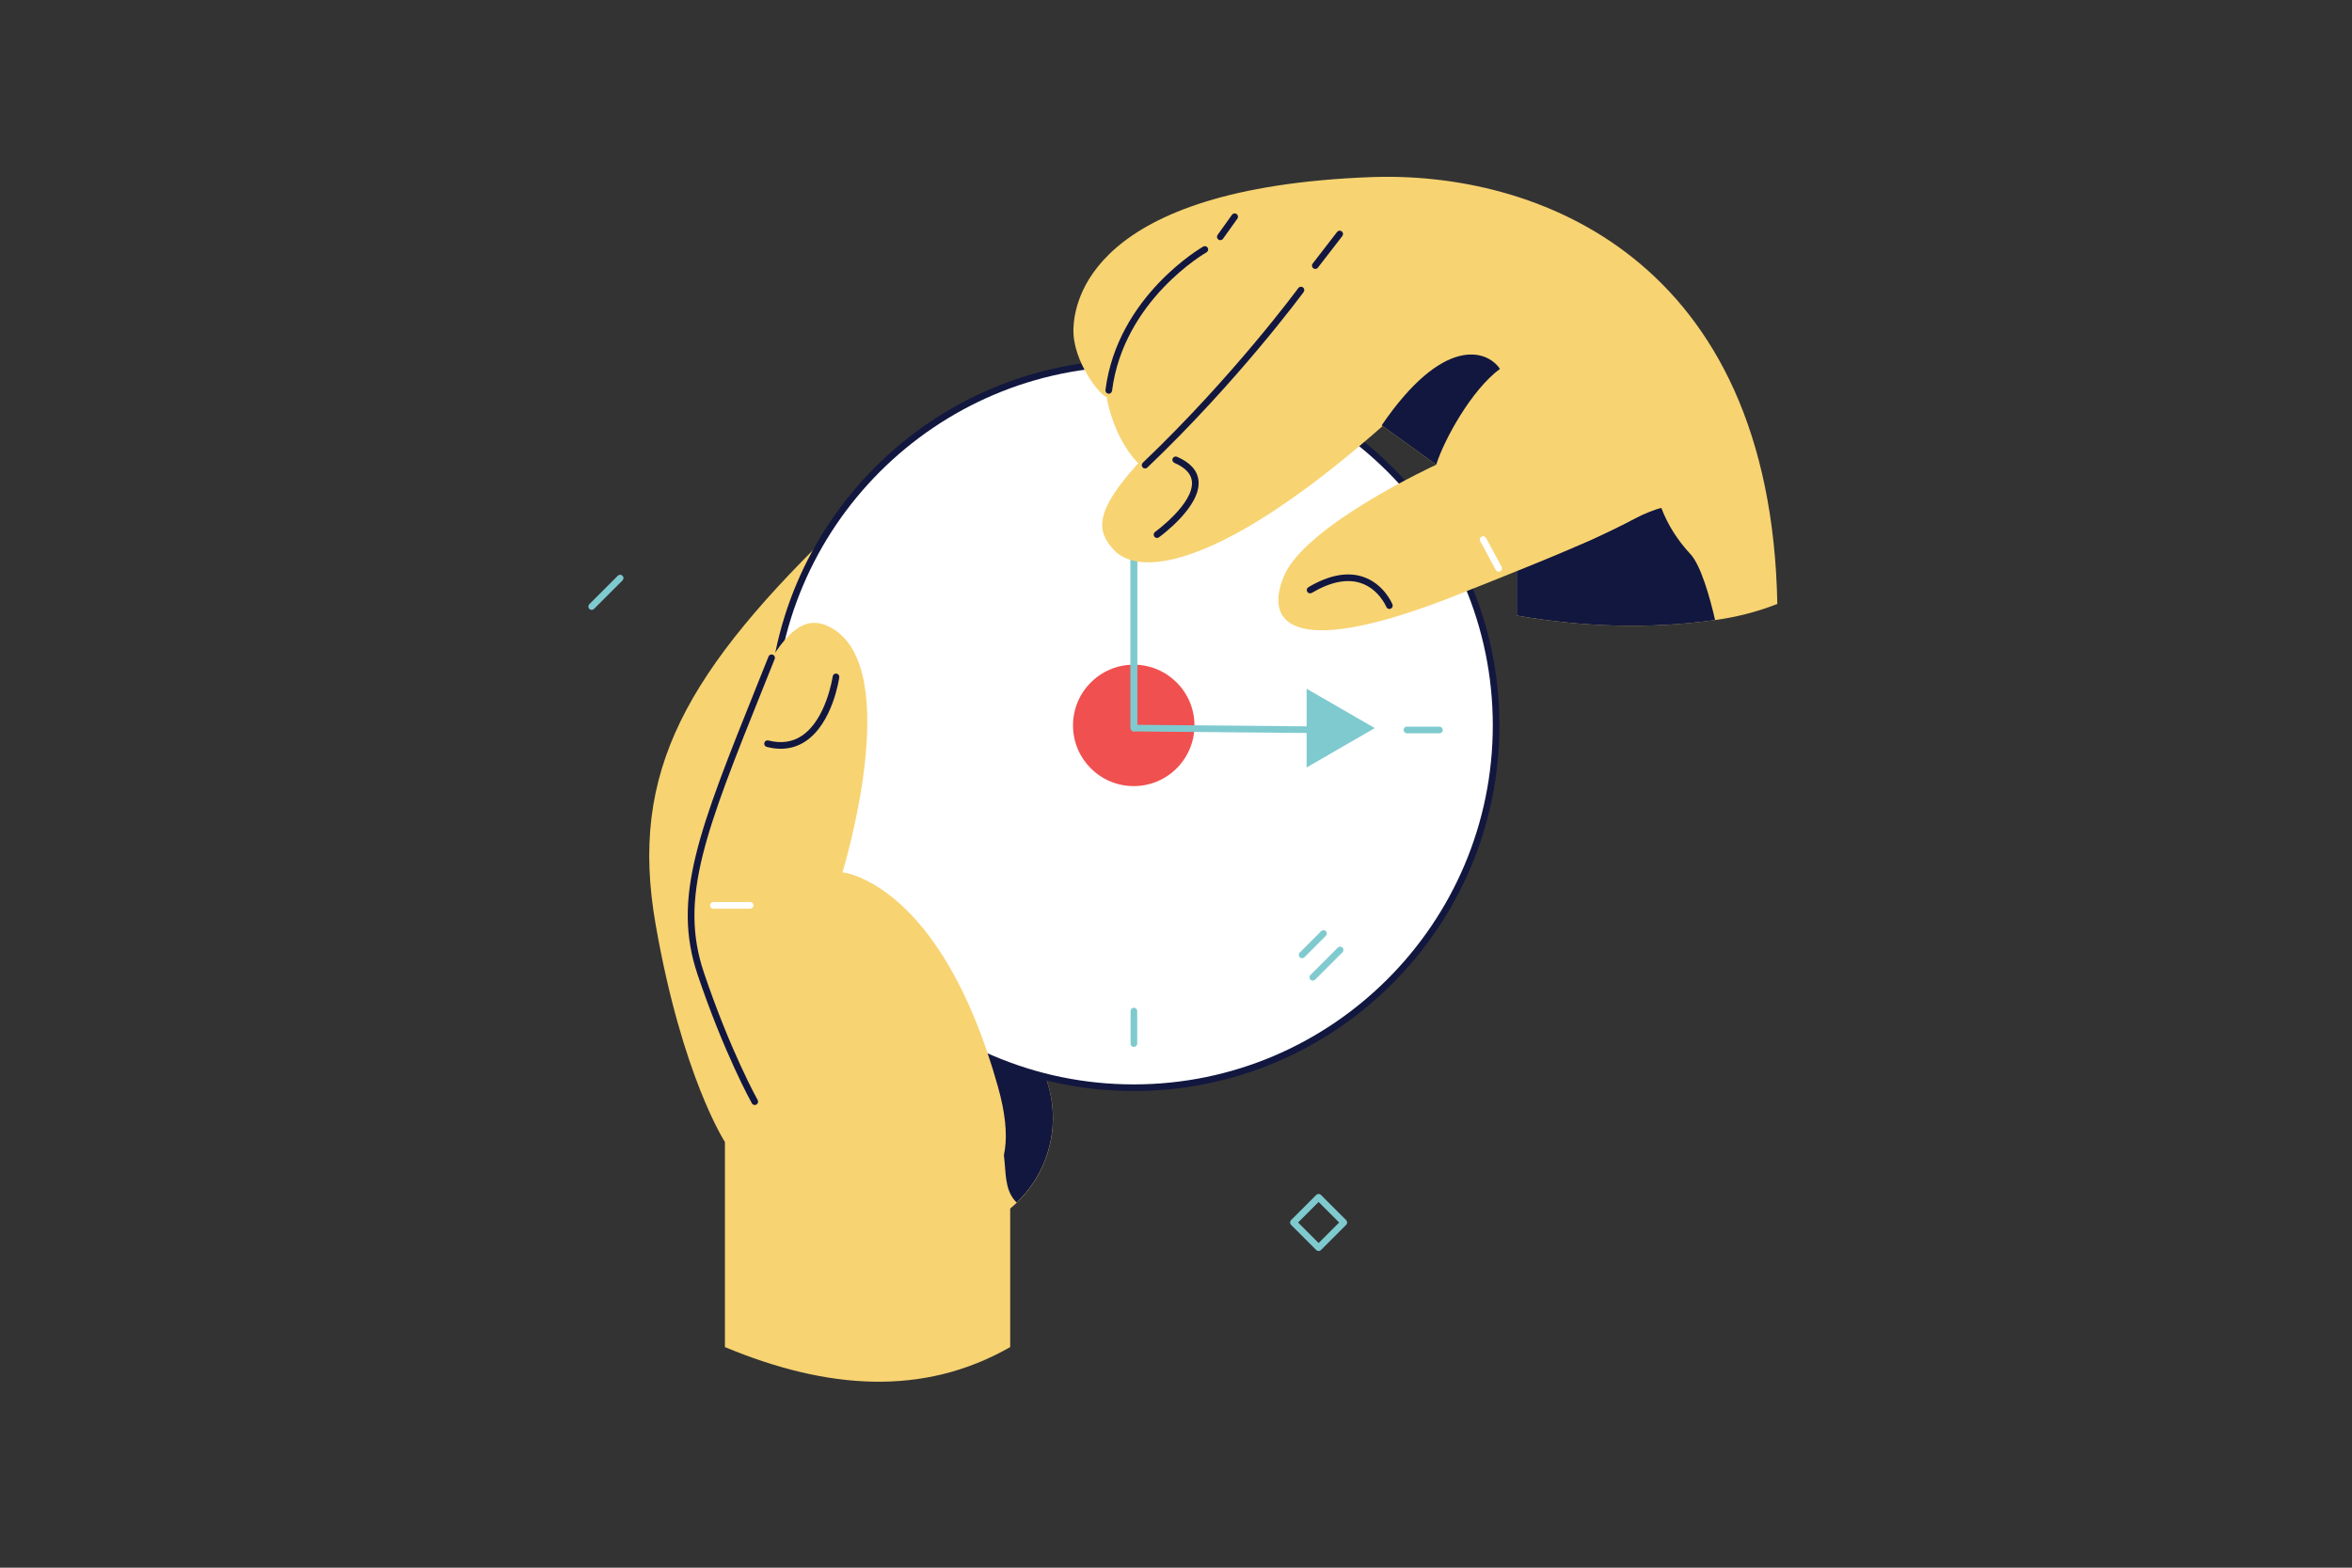 <?xml version="1.0" encoding="utf-8"?>
<!-- Generator: Adobe Illustrator 23.1.0, SVG Export Plug-In . SVG Version: 6.00 Build 0)  -->
<svg version="1.1" id="Слой_1" xmlns="http://www.w3.org/2000/svg" xmlns:xlink="http://www.w3.org/1999/xlink" x="0px" y="0px"
	 viewBox="0 0 3000 2000" style="enable-background:new 0 0 3000 2000;" xml:space="preserve">
<rect x="0" y="0" width="3000" height="2000" fill="#333333" stroke="none"/>
<style type="text/css">
	.st0{fill:#F7D372;}
	.st1{fill:#12173F;}
	.st2{fill:#FFFFFF;}
	.st3{fill:#F05050;}
	.st4{fill:#7FCACF;}
</style>
<g id="Hand_1">
	<path class="st0" d="M1288.88,1311.31c-0.12-0.1-0.25-0.16-0.37-0.26v-24.03l-210.9-625.05
		c-203.09,194.62-275.35,321.92-241.5,516.54s88.54,278.4,88.54,278.4l0,261.66c130.04,54.16,252.83,63.46,363.86,0l0-176.74
		C1359,1483.76,1363.37,1374.33,1288.88,1311.31z"/>
	<path class="st1" d="M1288.88,1311.31c-0.12-0.1-0.25-0.16-0.37-0.26v-24.03l-38.81-127.73c-14.44,7.71-28.5,16.09-42.04,25.46
		c31.43,98.24,65.23,194.35,73.73,298.11c1.73,21.09,2.16,38.22,15.37,51.37C1359.06,1474.64,1360.28,1371.71,1288.88,1311.31z"/>
</g>
<g id="Clock">
	<circle class="st2" cx="1446.09" cy="925.44" r="462.22"/>
	<path class="st1" d="M1446.08,1391.89c-257.2,0-466.45-209.25-466.45-466.45c0-257.2,209.25-466.45,466.45-466.45
		c257.2,0,466.45,209.25,466.45,466.45C1912.54,1182.64,1703.29,1391.89,1446.08,1391.89z M1446.08,467.45
		c-252.53,0-457.99,205.45-457.99,457.99c0,252.53,205.45,457.99,457.99,457.99c252.54,0,457.99-205.45,457.99-457.99
		C1904.08,672.9,1698.62,467.45,1446.08,467.45z"/>
	<circle class="st3" cx="1446.09" cy="925.44" r="77.45"/>
	<path class="st4" d="M1709.38,935.49c-0.01,0-0.02,0-0.04,0l-263.1-2.39c-2.32-0.02-4.19-1.91-4.19-4.23V658.31
		c0-2.34,1.89-4.23,4.23-4.23c2.34,0,4.23,1.89,4.23,4.23v266.37l258.9,2.35c2.34,0.02,4.21,1.93,4.19,4.27
		C1713.59,933.62,1711.7,935.49,1709.38,935.49z"/>
	<path class="st4" d="M1446.29,933.1c-2.34,0-4.23-1.89-4.23-4.23V658.31c0-2.34,1.89-4.23,4.23-4.23c2.34,0,4.23,1.89,4.23,4.23
		v270.57C1450.52,931.21,1448.63,933.1,1446.29,933.1z"/>
	<path class="st4" d="M1446.29,1335.69c-2.34,0-4.23-1.89-4.23-4.23v-41.61c0-2.34,1.89-4.23,4.23-4.23c2.34,0,4.23,1.89,4.23,4.23
		v41.61C1450.52,1333.8,1448.63,1335.69,1446.29,1335.69z"/>
	<path class="st4" d="M1836.05,935.49h-41.52c-2.34,0-4.23-1.89-4.23-4.23c0-2.34,1.89-4.23,4.23-4.23h41.52
		c2.34,0,4.23,1.89,4.23,4.23C1840.28,933.6,1838.39,935.49,1836.05,935.49z"/>
	<polygon class="st4" points="1753.56,928.87 1666.6,878.67 1666.6,979.08 	"/>
</g>
<g id="Thumb">
	<path class="st0" d="M879.8,1096.53c90.47-269.59,131.53-322.32,180.1-295.83c94.97,51.81,14.66,312.12,14.66,312.12
		s125.39,12.2,198.55,274.37c73.17,262.17-285.57,82.02-285.57,82.02L879.8,1096.53z"/>
	<path class="st1" d="M962.73,1409.71c-1.48,0-2.91-0.77-3.69-2.15c-0.35-0.62-35.16-62.85-69.3-164.29
		c-32.95-97.94,1.39-183.51,76.63-371.01l13.89-34.66c0.86-2.18,3.35-3.23,5.5-2.36c2.17,0.87,3.23,3.33,2.36,5.5l-13.9,34.67
		c-74.44,185.51-108.41,270.18-76.45,365.16c33.88,100.7,68.31,162.23,68.65,162.84c1.15,2.04,0.43,4.62-1.61,5.76
		C964.14,1409.54,963.43,1409.71,962.73,1409.71z"/>
	<path class="st1" d="M995.87,955.25c-5.75,0-11.73-0.8-17.93-2.39c-2.26-0.58-3.63-2.89-3.05-5.15c0.59-2.26,2.9-3.61,5.15-3.05
		c16.18,4.17,30.58,2.14,42.78-6.02c31.25-20.9,39.22-75.16,39.3-75.71c0.33-2.31,2.46-3.95,4.78-3.6c2.31,0.33,3.93,2.46,3.6,4.78
		c-0.33,2.38-8.55,58.52-42.95,81.55C1018.01,952.04,1007.41,955.25,995.87,955.25z"/>
	<path class="st2" d="M956.86,1159.27H909.9c-2.34,0-4.23-1.89-4.23-4.23c0-2.34,1.89-4.23,4.23-4.23h46.96
		c2.34,0,4.23,1.89,4.23,4.23C961.09,1157.37,959.19,1159.27,956.86,1159.27z"/>
</g>
<g id="Hand_2">
	<path class="st0" d="M1725.89,353.39c-337.29,266.28-340.84,308.89-305.34,347.94c35.5,39.05,152.67,17.75,372.8-184.62
		L1725.89,353.39z"/>
	<path class="st0" d="M2266.99,770.49c-26.49,10.41-52.97,16.92-79.37,20.56c-84.7,11.85-168.82,8.92-253.01-5.72V667
		l-215.27-155.36l-63.04-68.63c-46.37,94.69-101.29,183.45-142.67,178.72c-87.16-10.07-102.14-115.5-102.14-115.5
		c-5.92,0.93-43.92-44.26-42.31-87.07c1.18-31.73,18.79-179.56,379.26-193.19C1959.4,217.93,2258.79,329.12,2266.99,770.49z"/>
	<path class="st1" d="M1762.31,542.67l69.59,50.21c10.14-32.17,45.08-95.57,81.3-122.26
		C1896.13,445.42,1840.13,428.71,1762.31,542.67z"/>
	<path class="st1" d="M2187.62,791.05c-84.7,11.85-168.82,8.92-253.01-5.72v-78.56c14.89-2.62,33.76-4.15,46.46-6.6
		c23.35,10.24,103.23-44.34,138.01-52.13c8.12,21.49,20.56,41.13,37.32,59.15C2168.92,720.56,2180.77,760.76,2187.62,791.05z"/>
	<path class="st0" d="M1831.9,592.88c0,0-167.03,76.82-194.27,142.21s19.11,104.3,221.41,23.74
		c137.3-54.68,246.83-97.2,285.79-139.13c70.91-76.34-5.9-127.09-5.9-127.09S2017.81,525.69,1831.9,592.88z"/>
	<path class="st1" d="M1460.54,597.65c-1.12,0-2.23-0.44-3.06-1.31c-1.61-1.69-1.55-4.37,0.14-5.98
		c115.54-110.17,197.57-221.73,198.39-222.84c1.38-1.88,4.02-2.3,5.91-0.91c1.88,1.38,2.29,4.02,0.91,5.91
		c-0.82,1.12-83.3,113.29-199.38,223.97C1462.64,597.26,1461.59,597.65,1460.54,597.65z"/>
	<path class="st1" d="M1414.22,502.29c-0.18,0-0.36-0.01-0.54-0.03c-2.32-0.3-3.96-2.41-3.66-4.73
		c15.3-120.08,123.63-182.35,124.72-182.97c2.03-1.16,4.61-0.43,5.76,1.61c1.14,2.04,0.43,4.62-1.61,5.76
		c-1.06,0.59-105.72,60.89-120.48,176.66C1418.15,500.73,1416.32,502.29,1414.22,502.29z"/>
	<path class="st1" d="M1677.63,343.1c-0.9,0-1.81-0.29-2.58-0.88c-1.85-1.43-2.19-4.09-0.76-5.93l31.2-40.38
		c1.41-1.85,4.08-2.2,5.93-0.76c1.85,1.43,2.19,4.09,0.76,5.93l-31.2,40.38C1680.15,342.53,1678.89,343.1,1677.63,343.1z"/>
	<path class="st1" d="M1556.5,306.39c-0.85,0-1.71-0.26-2.45-0.79c-1.9-1.36-2.34-4-0.98-5.9l18.35-25.69c1.36-1.9,4-2.33,5.9-0.98
		c1.9,1.36,2.34,4,0.98,5.9l-18.35,25.69C1559.12,305.77,1557.82,306.39,1556.5,306.39z"/>
	<path class="st1" d="M1475.76,686.28c-1.31,0-2.61-0.61-3.44-1.76c-1.36-1.89-0.93-4.54,0.96-5.9c0.5-0.36,50.07-36.44,47-64.68
		c-1.04-9.59-8.56-17.47-22.35-23.44c-2.15-0.93-3.13-3.42-2.21-5.56c0.93-2.14,3.41-3.13,5.56-2.21
		c16.8,7.26,26.01,17.45,27.41,30.29c3.59,33.12-48.26,70.86-50.47,72.46C1477.48,686.02,1476.61,686.28,1475.76,686.28z"/>
	<path class="st1" d="M1772.21,776.9c-1.67,0-3.25-0.99-3.92-2.63c-0.1-0.23-9.52-22.68-32.34-30.34
		c-17.66-5.93-38.77-1.73-62.74,12.46c-2.02,1.2-4.6,0.53-5.8-1.48c-1.19-2.01-0.52-4.61,1.48-5.8
		c26.24-15.53,49.75-19.96,69.86-13.16c26.51,8.96,36.94,34.07,37.37,35.14c0.88,2.16-0.17,4.62-2.33,5.5
		C1773.28,776.8,1772.73,776.9,1772.21,776.9z"/>
	<path class="st2" d="M1911.67,729.39c-1.5,0-2.96-0.8-3.72-2.21l-19.92-36.78c-1.12-2.06-0.35-4.62,1.7-5.73
		c2.05-1.11,4.62-0.35,5.73,1.7l19.92,36.78c1.12,2.06,0.35,4.62-1.7,5.73C1913.04,729.23,1912.35,729.39,1911.67,729.39z"/>
</g>
<g id="Objects">
	<path class="st4" d="M1660.85,1222.44c-1.08,0-2.17-0.41-2.99-1.24c-1.65-1.65-1.65-4.33,0-5.98l27.3-27.3
		c1.65-1.65,4.33-1.65,5.98,0s1.65,4.33,0,5.98l-27.3,27.3C1663.01,1222.03,1661.93,1222.44,1660.85,1222.44z"/>
	<path class="st4" d="M1674.5,1251.02c-1.08,0-2.17-0.41-2.99-1.24c-1.65-1.65-1.65-4.33,0-5.98l34.88-34.88
		c1.65-1.65,4.33-1.65,5.98,0s1.65,4.33,0,5.98l-34.88,34.88C1676.66,1250.61,1675.58,1251.02,1674.5,1251.02z"/>
	<path class="st4" d="M1681.9,1596.02c-1.12,0-2.2-0.45-2.99-1.24l-32.17-32.18c-1.65-1.65-1.65-4.33,0-5.98l32.17-32.17
		c1.65-1.65,4.33-1.65,5.98,0l32.17,32.17c1.65,1.65,1.65,4.33,0,5.98l-32.17,32.18C1684.1,1595.58,1683.03,1596.02,1681.9,1596.02z
		 M1655.71,1559.61l26.19,26.2l26.19-26.2l-26.19-26.19L1655.71,1559.61z"/>
	<path class="st4" d="M754.69,778.05c-1.08,0-2.17-0.41-2.99-1.24c-1.65-1.65-1.65-4.33,0-5.98l36.33-36.33
		c1.65-1.65,4.33-1.65,5.98,0s1.65,4.33,0,5.98l-36.33,36.33C756.86,777.63,755.77,778.05,754.69,778.05z"/>
</g>
</svg>
